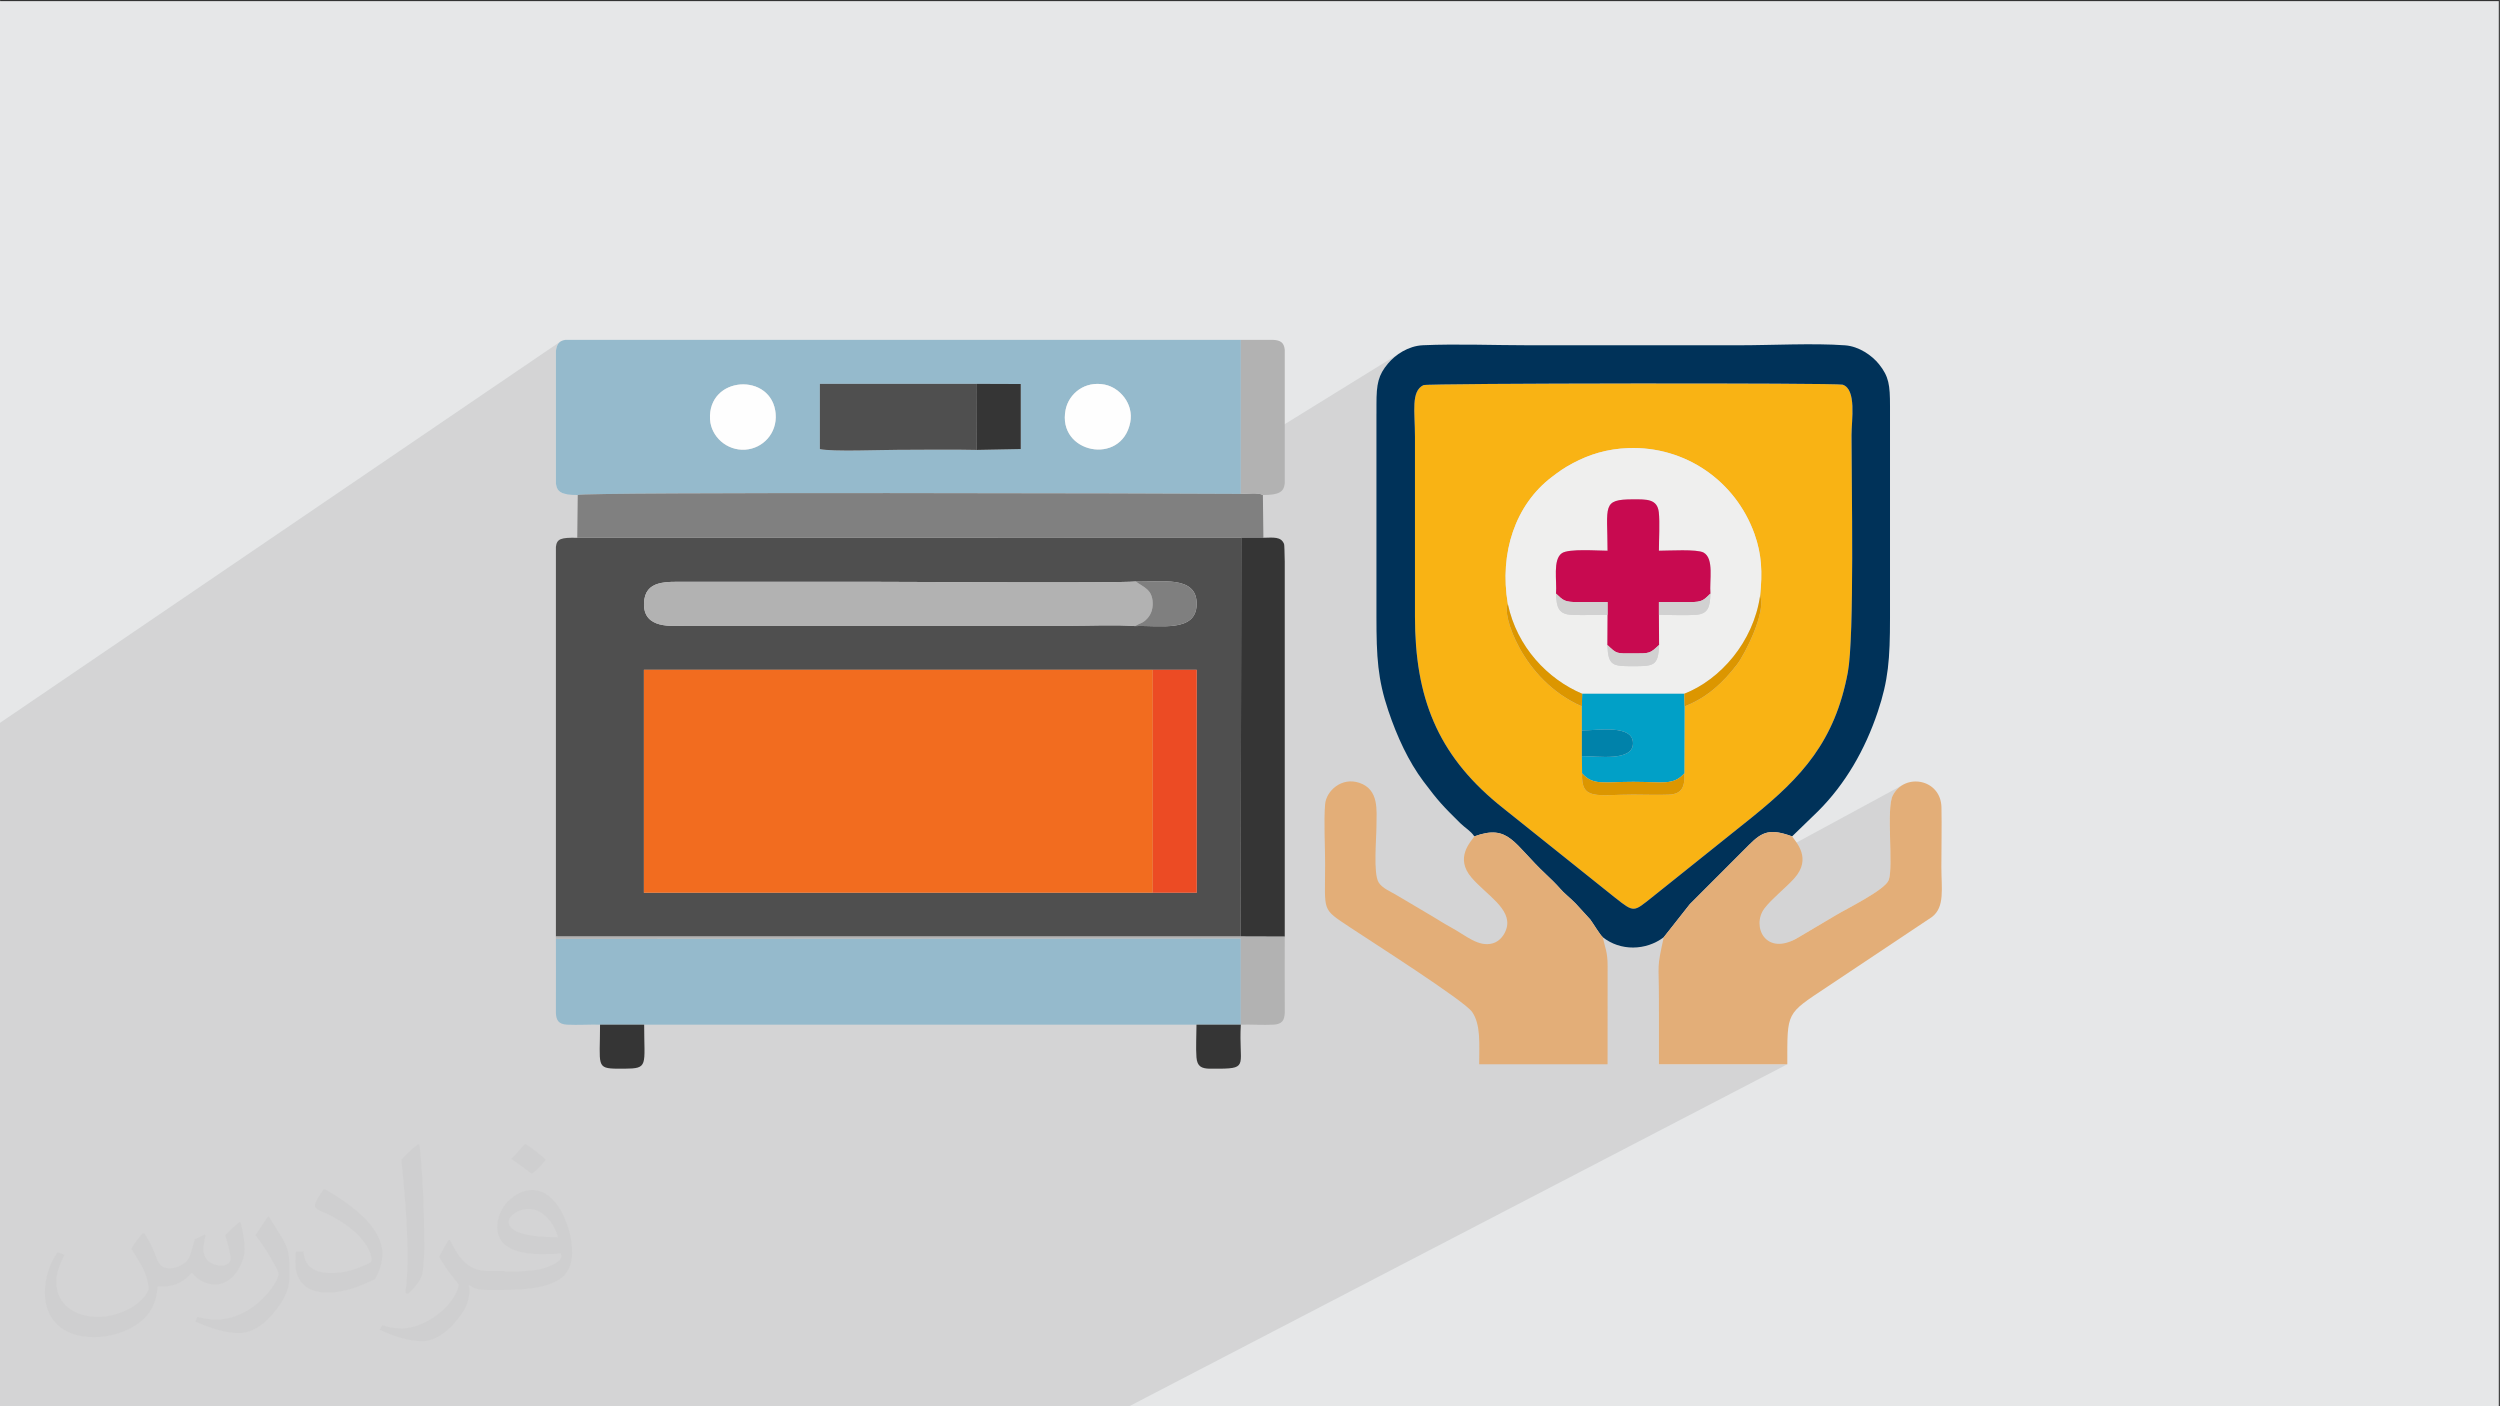 <?xml version="1.0" encoding="UTF-8"?>
<!DOCTYPE svg PUBLIC "-//W3C//DTD SVG 1.1//EN" "http://www.w3.org/Graphics/SVG/1.1/DTD/svg11.dtd">
<!-- Creator: CorelDRAW 2020 (64-Bit) -->
<svg xmlns="http://www.w3.org/2000/svg" xml:space="preserve" width="3.703in" height="2.083in" version="1.1" style="shape-rendering:geometricPrecision; text-rendering:geometricPrecision; image-rendering:optimizeQuality; fill-rule:evenodd; clip-rule:evenodd"
viewBox="0 0 3703.33 2083.33"
 xmlns:xlink="http://www.w3.org/1999/xlink"
 xmlns:xodm="http://www.corel.com/coreldraw/odm/2003">
 <rect x="0" y="0" width="3703.33" height="2083.33" fill="#333333" stroke="none"/>
 <defs>
  <style type="text/css">
   <![CDATA[
    .fil10 {fill:#FEFEFE}
    .fil5 {fill:#95BACC}
    .fil13 {fill:#003259}
    .fil19 {fill:#0082AA}
    .fil17 {fill:#01A0C7}
    .fil8 {fill:#353535}
    .fil3 {fill:#4F4F4F}
    .fil11 {fill:#7F7F7F}
    .fil6 {fill:gray}
    .fil7 {fill:#B2B2B2}
    .fil16 {fill:#C80A50}
    .fil20 {fill:#D1D1D1}
    .fil18 {fill:#DC9600}
    .fil14 {fill:#E3AE78}
    .fil0 {fill:#E6E7E8}
    .fil9 {fill:#EC4B24}
    .fil15 {fill:#EFEFEE}
    .fil4 {fill:#F26C1F}
    .fil12 {fill:#F9B314}
    .fil2 {fill:#373435;fill-opacity:0.031}
    .fil1 {fill:#373435;fill-opacity:0.102}
   ]]>
  </style>
 </defs>
 <g id="Layer_x0020_1">
  <polygon class="fil0" points="-1.67,1.67 3701.66,1.67 3701.66,2084.86 -1.67,2084.86 "/>
  <polygon class="fil1" points="781.09,2084.86 771.39,2084.86 757.8,2084.86 756.06,2084.86 727.27,2084.86 684.86,2084.86 683.04,2084.86 677.16,2084.86 671.24,2084.86 667.81,2084.86 662.52,2084.86 652.38,2084.86 649.69,2084.86 631.01,2084.86 630.91,2084.86 627.62,2084.86 623.02,2084.86 621.21,2084.86 620.36,2084.86 607.62,2084.86 602.91,2084.86 572.12,2084.86 543.54,2084.86 517.28,2084.86 512.4,2084.86 496.5,2084.86 489.03,2084.86 482.52,2084.86 482.47,2084.86 477.93,2084.86 463.97,2084.86 463.09,2084.86 457.72,2084.86 440.63,2084.86 433.7,2084.86 429.11,2084.86 412.11,2084.86 410.83,2084.86 406.14,2084.86 382.67,2084.86 381.98,2084.86 379,2084.86 353.79,2084.86 345.76,2084.86 330.85,2084.86 301,2084.86 277.09,2084.86 270.82,2084.86 262.83,2084.86 234.22,2084.86 206.49,2084.86 196.02,2084.86 188.15,2084.86 154.6,2084.86 146.33,2084.86 129.06,2084.86 110.22,2084.86 105.28,2084.86 91.24,2084.86 74.46,2084.86 65.51,2084.86 56.45,2084.86 15.78,2084.86 -0.48,2084.86 -1.67,2084.86 -1.67,2074.86 -1.67,2073.21 -1.67,2072.95 -1.67,2051.2 -1.67,2049.47 -1.67,2022.4 -1.67,2017.29 -1.67,1996.81 -1.67,1982.01 -1.67,1981.96 -1.67,1967.21 -1.67,1947.95 -1.67,1947.02 -1.67,1947 -1.67,1946.48 -1.67,1933.36 -1.67,1931.09 -1.67,1921.99 -1.67,1916.26 -1.67,1904.61 -1.67,1895.61 -1.67,1894.94 -1.67,1894.22 -1.67,1891.07 -1.67,1889.7 -1.67,1888.03 -1.67,1878.35 -1.67,1863.66 -1.67,1863.63 -1.67,1859.7 -1.67,1851.96 -1.67,1808.98 -1.67,1805.11 -1.67,1696.3 -1.67,1681.19 -1.67,1679.15 -1.67,1662.44 -1.67,1623.82 -1.67,1609.64 -1.67,1609.28 -1.67,1599.31 -1.67,1594.39 -1.67,1588.29 -1.67,1575.32 -1.67,1538.5 -1.67,1521.07 -1.67,1516.63 -1.67,1508.22 -1.67,1501.28 -1.67,1492.35 -1.67,1453.11 -1.67,1395.23 -1.67,1388.46 -1.67,1380.52 -1.67,1366.95 -1.67,1365.66 -1.67,1358.65 -1.67,1351.78 -1.67,1345.37 -1.67,1316.33 -1.67,1300.03 -1.67,1288.54 -1.67,1264.16 -1.67,1234.74 -1.67,1233.57 -1.67,1232.4 -1.67,1231.23 -1.67,1230.06 -1.67,1228.89 -1.67,1227.72 -1.67,1226.56 -1.67,1225.39 -1.67,1224.21 -1.67,1223.04 -1.67,1221.87 -1.67,1220.7 -1.67,1219.54 -1.67,1218.37 -1.67,1217.19 -1.67,1216.02 -1.67,1214.85 -1.67,1213.69 -1.67,1212.52 -1.67,1211.35 -1.67,1210.18 -1.67,1209.01 -1.67,1207.84 -1.67,1206.67 -1.67,1205.5 -1.67,1204.33 -1.67,1203.16 -1.67,1201.99 -1.67,1200.82 -1.67,1199.65 -1.67,1198.48 -1.67,1197.31 -1.67,1196.14 -1.67,1194.97 -1.67,1193.8 -1.67,1192.63 -1.67,1191.46 -1.67,1190.29 -1.67,1189.12 -1.67,1187.95 -1.67,1186.78 -1.67,1185.61 -1.67,1184.44 -1.67,1183.28 -1.67,1182.11 -1.67,1180.94 -1.67,1179.77 -1.67,1178.59 -1.67,1177.43 -1.67,1176.26 -1.67,1175.09 -1.67,1173.92 -1.67,1172.75 -1.67,1171.58 -1.67,1170.41 -1.67,1169.24 -1.67,1168.07 -1.67,1166.9 -1.67,1165.73 -1.67,1164.56 -1.67,1163.39 -1.67,1162.22 -1.67,1161.05 -1.67,1159.88 -1.67,1080.57 -1.67,1071.89 829.42,506.42 827.62,508.13 826.15,510.27 824.97,512.9 824.07,516.06 823.41,519.8 823.41,604.69 823.41,605.94 823.41,607.2 823.41,608.45 823.41,609.7 823.41,610.95 823.41,612.21 823.41,613.46 823.41,614.71 823.41,615.96 823.41,617.22 823.41,618.47 823.41,619.72 823.41,620.97 823.41,622.22 823.41,623.48 823.41,624.73 823.41,625.98 823.41,627.23 823.41,628.48 823.41,629.74 823.41,630.99 823.41,632.24 823.41,633.49 823.41,634.74 823.41,636 823.41,637.25 823.41,638.5 823.41,639.75 823.41,641 823.41,642.26 823.41,643.51 823.41,644.76 823.41,646.02 823.41,647.27 823.41,648.52 823.41,649.77 823.41,651.02 823.41,652.28 823.41,653.53 823.41,654.78 823.41,656.03 823.41,657.28 823.41,658.54 823.41,659.79 823.41,661.04 823.41,662.29 823.41,663.54 823.41,664.8 823.41,666.05 823.41,667.3 823.41,668.56 823.41,669.8 823.41,671.06 823.41,672.31 823.41,673.56 823.41,674.81 823.41,676.07 823.41,677.32 823.41,678.57 823.41,679.82 823.41,681.07 823.41,682.33 823.41,683.58 823.41,684.83 823.41,716.32 824.24,720.6 825.7,724.19 827.93,727.14 831.07,729.46 835.28,731.21 839.07,732.05 1071.48,578.22 1079.37,573.87 1087.94,571 1096.89,569.61 1105.95,569.7 1114.84,571.3 1123.28,574.41 1130.99,579.05 1137.69,585.22 1143.1,592.94 1146.94,602.22 1148.7,611.81 1214.48,568.71 1447.15,568.65 1512.07,568.89 1512.07,632 1598.23,577.22 1602.2,574.75 1606.45,572.66 1610.95,570.98 1615.68,569.75 1620.63,568.98 1625.77,568.72 1631.08,568.99 1636.56,569.83 1640.72,570.9 1644.8,572.41 1648.78,574.33 1652.62,576.64 1656.28,579.31 1659.71,582.32 1662.9,585.65 1665.8,589.27 1668.37,593.15 1670.58,597.28 1672.39,601.62 1673.78,606.16 1673.92,606.9 1838.11,503.47 1838.11,668.55 2074.72,522.38 2071.61,524.44 2068.65,526.6 2065.84,528.85 2063.19,531.16 2060.72,533.52 2058.41,535.91 2056.3,538.31 2053.69,541.53 2051.35,544.66 2049.26,547.75 2047.41,550.83 2045.78,553.94 2044.37,557.11 2043.16,560.37 2042.13,563.76 2041.28,567.3 2040.58,571.04 2040.03,575.02 2039.61,579.24 2039.31,583.77 2039.12,588.63 2039.02,593.85 2039,599.47 2039,613.17 2105.34,572.52 2108.58,570.56 2110.88,570.29 2116.48,570.03 2125.15,569.79 2136.69,569.56 2150.86,569.35 2167.46,569.15 2186.26,568.96 2207.03,568.8 2229.57,568.65 2253.65,568.51 2279.06,568.39 2305.57,568.29 2332.96,568.2 2361.02,568.13 2389.52,568.07 2418.26,568.04 2446.99,568.02 2475.52,568.02 2503.61,568.03 2531.05,568.06 2557.62,568.11 2583.09,568.18 2607.26,568.26 2629.9,568.37 2650.8,568.49 2669.72,568.63 2686.45,568.79 2700.78,568.97 2712.48,569.17 2721.33,569.38 2727.13,569.62 2729.63,569.87 2733.24,571.63 2736.22,574.2 2738.64,577.48 2740.54,581.4 2741.98,585.85 2743.01,590.75 2743.69,596.02 2744.07,601.55 2744.2,607.26 2744.14,613.06 2743.94,618.85 2743.66,624.56 2743.34,630.07 2743.05,635.33 2742.84,640.21 2742.76,644.65 2742.77,651.68 2742.8,659.58 2742.86,668.28 2742.93,677.72 2743.02,687.84 2743.11,698.58 2743.2,709.88 2743.31,721.67 2743.41,733.91 2743.5,746.52 2743.58,759.45 2743.66,772.63 2743.72,786 2743.76,799.51 2743.78,813.09 2743.77,826.68 2743.73,840.22 2743.66,853.65 2743.56,866.91 2743.41,879.94 2743.22,892.67 2742.98,905.05 2742.7,917.01 2742.36,928.5 2741.97,939.44 2741.51,949.8 2740.99,959.49 2740.41,968.46 2739.74,976.65 2739.01,984 2738.2,990.45 2737.31,995.93 2735.43,1005.39 2733.37,1014.56 2731.13,1023.47 2728.73,1032.11 2726.15,1040.51 2723.41,1048.66 2720.5,1056.58 2717.42,1064.28 2714.17,1071.78 2710.76,1079.07 2707.19,1086.17 2703.46,1093.1 2699.57,1099.85 2695.52,1106.45 2691.3,1112.9 2686.94,1119.21 2682.42,1125.39 2677.74,1131.45 2672.91,1137.41 2667.93,1143.26 2662.8,1149.03 2657.52,1154.72 2652.09,1160.34 2646.52,1165.91 2640.8,1171.43 2634.94,1176.91 2628.93,1182.36 2622.78,1187.8 2616.5,1193.23 2610.07,1198.67 2603.5,1204.12 2596.8,1209.59 2463.7,1316.13 2608.12,1237.45 2611.41,1235.74 2614.76,1234.4 2618.22,1233.43 2621.82,1232.82 2625.61,1232.59 2629.64,1232.73 2633.94,1233.24 2638.57,1234.12 2643.55,1235.38 2648.94,1237.02 2654.78,1239.03 2542.88,1299.78 2515.43,1327.26 2822.19,1160.98 2816.74,1163.95 2811.76,1167.89 2807.38,1172.82 2803.74,1178.76 2802.15,1183.15 2800.99,1188.91 2800.2,1195.83 2799.73,1203.74 2799.52,1212.43 2799.51,1221.71 2799.65,1231.38 2799.87,1241.25 2800.12,1251.11 2800.34,1260.78 2800.48,1270.06 2800.48,1278.75 2800.28,1286.65 2799.82,1293.58 2799.06,1299.33 2797.92,1303.71 2796.31,1306.63 2793.63,1309.8 2790.02,1313.19 2785.6,1316.75 2780.52,1320.43 2774.9,1324.18 2768.89,1327.96 2762.63,1331.74 2756.24,1335.45 2749.86,1339.06 2743.63,1342.52 2737.67,1345.78 2732.14,1348.8 2727.16,1351.53 2722.87,1353.94 2719.4,1355.96 2664.17,1388.7 2457.44,1498.71 2457.44,1503.53 2457.44,1509.62 2457.44,1515.71 2457.44,1521.81 2457.44,1527.9 2457.44,1533.99 2457.44,1540.08 2457.44,1546.18 2457.44,1552.27 2457.44,1558.36 2457.44,1564.45 2457.44,1570.55 2457.44,1576.64 2647.64,1576.64 1669.67,2084.86 1492.43,2084.86 1421.53,2084.86 1355.97,2084.86 1350.28,2084.86 1332.63,2084.86 1322.17,2084.86 1244.29,2084.86 1175.85,2084.86 1174.17,2084.86 1130.43,2084.86 1127.07,2084.86 1117.73,2084.86 1101.44,2084.86 1096.84,2084.86 1091.8,2084.86 1066.11,2084.86 1060.48,2084.86 1059.49,2084.86 1052.67,2084.86 1031.38,2084.86 1011.5,2084.86 997.2,2084.86 972.83,2084.86 959.96,2084.86 939.75,2084.86 915.74,2084.86 915.48,2084.86 897.17,2084.86 882.91,2084.86 866.56,2084.86 861.57,2084.86 861.51,2084.86 841.22,2084.86 836.76,2084.86 834.37,2084.86 816.74,2084.86 809.11,2084.86 804.63,2084.86 787.83,2084.86 "/>
  <path class="fil2" d="M214.35 1827.91c7,11 12,21 16,32 3,7 5,19 21,19 5,0 11,-1 17,-5 7,-3 12,-9 14,-17l6 -21 15 -7 1 1c-2,8 -3,16 -3,21 0,18 15,24 27,24 7,0 13,-4 13,-10 0,-8 -4,-23 -8,-35 7,-7 14,-14 22,-20l1 1c4,15 6,30 6,40 0,10 -4,20 -8,27 -7,14 -20,25 -36,25 -12,0 -25,-6 -34,-17l-1 0c-9,11 -22,20 -43,20l-7 0c-1,14 -4,24 -9,33 -13,25 -50,42 -85.01,42 -49,0 -73.01,-28 -73.01,-66 0,-23 8,-45 19,-60l10 4c-7,14 -12,27 -12,40 0,35 29,52 62,52 31,0 68.01,-19 75.01,-42 -3,-25 -12,-36 -26,-59 4,-7 10,-15 17,-23l1 0 0 0 0 0 0 0 2 1 0 0 0.02 -0.01 -0.01 0.01 0 0 0 0 0 0 0 0 0 0 0 0 0 0 0 0zm564.05 -133.01c10,6 20,14 30,23 -6,8 -12,15 -21,21 -10,-8 -20,-15 -30,-22 7,-8 14,-15 20,-22l0 0 0 0 0 0 1 0 0 0 0 0zm5 96.01c-17,0 -30,11 -30,19 0,17 33,23 73.01,23 -5,-20 -22,-42 -43,-42l-0.01 0zm-37 93.01c22,0 41,-1 55,-4 16,-4 30,-12 30,-18 0,-2 0,-3 -1,-5 -9,1 -19,1 -29,1 -29,0 -52,-7 -61,-23 -2,-5 -4,-10 -4,-16 0,-16 7,-32 19,-42 10,-9 21,-14 33,-14 20,0 37,16 48,42 6,14 11,30 11,51 0,14 -4,25 -12,34 -16,15 -45,21 -90.01,21l-20 0 0 0 -5 0c-11,0 -19,-2 -25,-7l-1 0c0,3 1,5 1,7 0,10 -3,23 -10,33 -20,30 -42,43 -60,43 -19,0 -42,-7 -63,-17l4 -7c7,3 16,5 29,5 34,0 78.01,-33 84.01,-64 -1,-3 -4,-6 -7,-10 -10,-12 -16,-22 -22,-32 5,-10 10,-18 14,-25l2 0c14,29 28,46 57,46l5 0 0 0 21 0 0 0 0 0 0 0 -3 1 0 0 0 0zm-146.01 31c2,-14 3,-29 3,-43l0 -21c0,-39 -5,-96.01 -9,-133.01 7,-8 17,-17 25,-23l2 1c5,47 7,101.01 7,151.01 0,13 -1,26 -2,35 -1,12 -8,21 -22,35l-3 -1 0 0 0 0 0 0 -1 -1 0 0 0 0zm-151.02 -62.01c1,18 10,33 41,33 20,0 36,-5 55,-14 3,-1 5,-3 5,-5 0,-12 -9,-27 -24,-41 -14,-13 -34,-25 -52,-32 -6,-3 -8,-5 -8,-8 0,-5 7,-16 13,-24l2 0c20,11 43,27 60,44 15,16 25,33 25,51 0,13 -4,26 -11,38 -22,11 -46,20 -70.01,20 -29,0 -48,-14 -48,-45 0,-3 0,-9 1,-16l10 0 0 0 0 0 0 0 1 -1 0 0 0 0 0.01 0zm-52 -52l18 29c7,11 13,22 13,41l0 24c0,19 -12,39 -32,60 -15,14 -29,20 -42,20 -19,0 -40,-6 -65,-17l3 -7c8,2 17,4 28,4 36,0 72.01,-26 89.01,-58 2,-4 3,-7 3,-9 0,-4 -2,-8 -4,-11 -9,-17 -19,-33 -30,-47 6,-9 12,-18 18,-27l1 0 0 -2 0 0 0 0 -0.01 0z"/>
  <g id="_2226371468032">
   <path class="fil3" d="M1707.68 992.29l65.1 0.02 0 330.23 -65.08 0 -753.95 -0.04 0 -330.22 753.93 0.01zm-884.27 -151.41l0 -30.77c1.35,-12 7.55,-13.95 31.63,-13.39l983.69 0.06 -0.8 590.65 -1014.52 -0.02 0 -546.54zm859.09 20.56c35.52,1.54 91.26,-10.43 90.15,34.22 -1.05,41.89 -54.87,30.37 -91.01,31.86 -29.59,-2.28 -66.48,-0.44 -96.92,-0.44l-569.39 0c-19.39,0 -62.74,5.38 -61.41,-33.44 1.19,-34.73 33.18,-31.7 63.52,-31.7l284.69 0c38.27,0 351.35,2.08 380.38,-0.5z"/>
   <polygon class="fil4" points="1707.7,1322.54 1707.68,992.29 953.76,992.28 953.76,1322.5 "/>
   <path class="fil5" d="M1447.15 568.65l64.93 0.24 -0 96.35 -65.09 1.3c-38.8,-0.93 -78.55,-0.14 -117.45,-0.14 -23.47,0 -97.39,3 -115.06,-1.15l0 -96.53 232.67 -0.06zm-610.02 -65.18l45.33 0 955.65 0 0 228.25c-91.17,-0.77 -974.29,-3.06 -982.34,1.61 -24.24,0 -30.83,-4.65 -32.36,-17.01l0 -31.49 0 -1.25 0 -1.25 0 -1.25 0 -1.25 0 -1.25 0 -1.25 0 -1.25 0 -1.25 0 -1.26 0 -1.25 0 -1.25 0 -1.25 0 -1.25 0 -1.26 0 -1.25 0 -1.25 0 -1.25 0 -1.25 0 -1.25 0 -1.25 0 -1.25 0 -1.25 0 -1.25 0 -1.25 0 -1.25 0 -1.25 0 -1.25 0 -1.25 0 -1.25 0 -1.25 0 -1.25 0 -1.25 0 -1.25 0 -1.25 0 -1.26 0 -1.25 0 -1.25 0 -1.25 0 -1.25 0 -1.25 0 -1.25 0 -1.25 0 -1.25 0 -1.25 0 -1.25 0 -1.25 0 -1.25 0 -1.25 0 -1.25 0 -1.25 0 -1.25 0 -1.25 0 -1.25 0 -1.25 0 -1.26 0 -1.25 0 -1.26 0 -1.25 0 -1.26 0 -1.25 0 -1.26 0 -1.25 0 -1.26 0 -1.25 0 -84.89c1.47,-10.78 5.18,-14.91 13.72,-16.33zm837.12 122.31c-12.87,64.97 -108.61,45.61 -95.76,-18.7 4.79,-23.95 28.5,-43.25 58.07,-37.25 22.31,4.53 43.1,28.66 37.69,55.96zm-622.48 -4.22c-4,-65.17 91.94,-70.57 97.17,-8.5 2.4,28.55 -18.69,51.27 -45.04,53.06 -27.33,1.85 -50.59,-19.43 -52.13,-44.56z"/>
   <path class="fil5" d="M888.78 1517.96l65.37 0.03 818.24 0 65.68 -0.03 0 -127.67 -1014.66 0.5 0 1.49c0,30.8 0.15,61.64 0,92.43l0 15.91c0.52,10.38 3.39,16.68 16.71,17.37 15.35,0.8 32.88,-0.41 48.67,-0.03z"/>
   <path class="fil6" d="M855.04 796.73l983.69 0.06 32.78 -0.1 -0.76 -63.35c-6.79,-3.94 -23.2,-1.67 -32.65,-1.61 -91.17,-0.77 -974.29,-3.06 -982.34,1.61l-0.72 63.39z"/>
   <path class="fil7" d="M1681.63 927.53c7.28,-4.89 11.06,-3.64 18.15,-11.61 4.69,-5.27 7.97,-12.52 7.75,-22.33 -0.46,-20.86 -13.79,-23.54 -25.03,-32.15 -29.03,2.59 -342.11,0.5 -380.38,0.5l-284.69 0c-30.35,0 -62.33,-3.03 -63.52,31.7 -1.32,38.81 42.03,33.44 61.41,33.44l569.39 0c30.44,0 67.33,-1.84 96.92,0.44z"/>
   <path class="fil8" d="M1837.93 1387.44l65.21 0.21 0 -555.47c-0.26,-15.62 -0.59,-25.03 -1,-26.14 -4.31,-11.52 -16,-9.58 -30.63,-9.35l-32.78 0.1 -0.8 590.65z"/>
   <path class="fil3" d="M1446.98 666.53l0.16 -97.88 -232.67 0.06 0 96.53c17.66,4.15 91.59,1.15 115.06,1.15 38.9,0 78.65,-0.79 117.45,0.14z"/>
   <polygon class="fil9" points="1707.7,1322.54 1772.78,1322.54 1772.78,992.31 1707.68,992.29 "/>
   <path class="fil7" d="M1838.11 731.72c9.45,-0.05 25.86,-2.32 32.65,1.61 24.27,0 30.86,-4.65 32.39,-17.01l0 -31.49 0 -166.72c-1.15,-10.95 -6.67,-14.05 -17.2,-14.64l-29.48 0 -0.66 0c-5.02,0 -10.05,0 -15.07,0l-0.65 0 -0.66 0 -0.65 0 -0.66 0 0 228.25z"/>
   <path class="fil7" d="M1838.07 1517.96c15.7,-0.4 33.09,0.83 48.36,0.03 13.32,-0.7 16.19,-6.99 16.71,-17.37l0 -15.8c-0.16,-31.86 -0,-63.76 0,-95.63l0 -1.54 -65.21 -0.21 -1014.52 -0.02 0 3.37 1014.66 -0.5 0 127.67z"/>
   <path class="fil10" d="M1674.24 625.78c5.41,-27.3 -15.37,-51.43 -37.69,-55.96 -29.57,-6 -53.28,13.3 -58.07,37.25 -12.85,64.32 82.89,83.67 95.76,18.7z"/>
   <path class="fil10" d="M1051.77 621.57c1.54,25.13 24.81,46.41 52.13,44.56 26.34,-1.79 47.43,-24.51 45.04,-53.06 -5.22,-62.07 -101.17,-56.67 -97.17,8.5z"/>
   <polygon class="fil8" points="1446.98,666.53 1512.07,665.23 1512.07,568.89 1447.15,568.65 "/>
   <path class="fil11" d="M1681.63 927.53c36.14,-1.49 89.96,10.03 91.01,-31.86 1.11,-44.65 -54.62,-32.69 -90.15,-34.22 11.24,8.61 24.57,11.28 25.03,32.15 0.22,9.81 -3.06,17.06 -7.75,22.33 -7.09,7.97 -10.87,6.72 -18.15,11.61z"/>
   <path class="fil8" d="M954.16 1517.99l-65.37 -0.03c0,60.64 -6.5,64.99 26.3,65.24l9.59 0c36.31,-0.22 29.48,-4.05 29.48,-65.22z"/>
   <path class="fil8" d="M1838.07 1517.96l-65.68 0.03c0,14.64 -1.15,34.39 -0.04,48.39 1.09,13.82 7.82,16.42 19.12,16.83l15.28 0c43.65,-0.38 28,-6.49 31.32,-65.24z"/>
   <path class="fil12" d="M2607.36 882.46c9.52,24.07 -22.94,87.3 -33.97,101.64 -19.67,25.58 -42.81,48.59 -77.89,62.38l-0.35 99.14c0.88,19.79 -3.19,30.83 -23.28,31.62 -16.81,0.66 -35.44,-0.08 -52.46,-0.08 -54.09,0 -77.53,9.23 -75.75,-31.49l-0.33 -25.54 0 -37.96 -0.01 -35.68c-89.17,-39.09 -119.28,-138.66 -109.65,-151.6 -12.92,-76.26 11.4,-147.15 64.88,-188 10.74,-8.2 18.3,-13.73 31.6,-20.78 24.39,-12.93 50.53,-21.12 82.04,-22.26 84.32,-3.06 158.71,48.61 186.78,126.99 11.04,30.83 11.89,57.68 8.4,91.64zm-498.78 -311.89c-18.8,9.13 -12.54,39.01 -12.54,76.46l0 266.28c-0.04,120.11 33.52,203.54 122.29,277.16 9,7.46 16.51,13.15 25.06,20.1l149.26 119.4c28.64,22.59 27.04,21.05 54.95,-0.95l149.2 -119.43c72.2,-58.55 121.33,-111.26 140.51,-213.66 9.96,-53.15 5.44,-281.09 5.44,-351.28 0,-22.29 7.87,-67.73 -13.13,-74.78 -8.42,-2.83 -614.9,-2.3 -621.05,0.69z"/>
   <path class="fil13" d="M2108.58 570.56c6.15,-2.99 612.63,-3.52 621.05,-0.69 20.99,7.05 13.13,52.49 13.13,74.78 0,70.19 4.51,298.14 -5.44,351.28 -19.18,102.4 -68.31,155.11 -140.51,213.66l-149.2 119.43c-27.91,22 -26.31,23.54 -54.95,0.95l-149.26 -119.4c-8.55,-6.96 -16.06,-12.64 -25.06,-20.1 -88.77,-73.62 -122.33,-157.06 -122.29,-277.16l0 -266.28c0,-37.45 -6.27,-67.34 12.54,-76.46zm75.44 668.46c51.48,-18.86 57.97,11.11 105.78,55.9 6.81,6.37 15.72,15.04 21.28,21.5 6.17,7.17 13.07,12.08 23.07,22.11l21.58 23.6c4.65,6.25 14.18,22.43 18.48,26.19 26.09,20.94 64.14,20.07 90.35,0.15l38.64 -48.99 87.93 -88.02c19.75,-19.78 31.24,-24.18 63.64,-12.44l38.64 -37.44c40.15,-40.08 69.43,-90.83 88.27,-147.1 15.59,-46.57 18.12,-77.77 18.12,-138.8l0 -313.83c0.04,-31.52 -1.65,-43.95 -16.23,-62.23 -10.26,-12.87 -29.57,-26.54 -50.4,-28.06 -46.9,-3.42 -108.35,-0.06 -156.85,-0.06l-311.46 0c-50.76,0 -106.89,-2.3 -156.96,-0.05 -21.83,0.98 -40.81,14.03 -51.6,26.85 -14.63,17.39 -17.37,30.07 -17.3,61.16l0 313.83c0,60.59 1.98,93.1 17.54,139.38 13.06,38.84 30,75.37 52.07,104.85 22.31,29.83 29.41,37.02 54.58,61.92 7.37,7.3 15.24,11.19 20.85,19.57z"/>
   <path class="fil14" d="M2654.78 1239.03c-32.39,-11.74 -43.89,-7.34 -63.64,12.44l-87.93 88.02 -38.64 48.99c-10.61,48.6 -7.13,36.27 -7.13,90.68 0,32.5 0,64.99 0,97.48l190.2 0c0,-78.59 -2.14,-73.86 58.96,-114.59 35.35,-23.56 68.54,-45.7 104.13,-69.43l51.33 -34.27c19.21,-14.93 13.82,-41.62 13.82,-74.15 0,-29.12 0.72,-59.11 0.14,-88.11 -0.85,-42.51 -55.05,-51.72 -72.29,-17.33 -9.72,19.39 1.34,105.59 -5.82,124.95 -5.47,14.79 -62.46,42.53 -78.52,52.25l-55.23 32.74c-48.96,29.74 -70.17,-17.06 -50.27,-43.13 10.83,-14.2 30.91,-29.83 43.86,-44.11 26.88,-29.65 2.76,-53.84 -2.99,-62.43z"/>
   <path class="fil14" d="M2374.23 1388.33c-4.3,-3.76 -13.83,-19.93 -18.48,-26.19l-21.58 -23.6c-10,-10.03 -16.91,-14.94 -23.07,-22.11 -5.56,-6.47 -14.47,-15.13 -21.28,-21.5 -47.81,-44.79 -54.3,-74.76 -105.78,-55.9 -5.65,8.45 -29.25,31.96 -4.11,61.18 21.81,25.35 59.42,46.07 51.94,74.43 -2.63,9.96 -10.2,19.83 -20.29,22.76 -21.33,6.21 -39.5,-11.2 -62.39,-23.67 -9.79,-5.33 -17.74,-10.49 -26.83,-15.96l-53.78 -31.81c-9.34,-5.65 -21.03,-10.03 -26.39,-18.78 -8.16,-13.31 -3.18,-64.65 -3.18,-84.79 0,-21.25 4.31,-52.6 -25.3,-62.68 -26.28,-8.94 -49.11,11.86 -50.79,31.76 -2.12,25.22 0.01,61.54 0.01,87.98 0,72.51 -5.98,65.75 36.61,94.15 30.19,20.13 169.89,109.02 181.19,125.52 13.04,19.04 10.44,46.85 10.44,77.53l190.2 0 0.06 -145.09c0.1,-21.56 -3.75,-27.02 -7.19,-43.22z"/>
   <path class="fil15" d="M2305.01 879.38c1.6,-18.98 -5.11,-50.32 8.71,-59.86 10.2,-7.04 52.52,-3.68 67.64,-3.68 0,-66.53 -9.09,-76.12 38.04,-76.12 19.46,0 35.63,-0.84 37.88,19.08 1.7,15.12 0.16,40.79 0.16,57.04 14.21,0 56.55,-2.65 66.2,2.77 15.82,8.88 8.48,40.94 10.13,60.73 -0.64,18.52 -2.5,30.16 -21.55,31.49 -16.47,1.15 -37.79,-0 -54.8,-0l0.26 44.59c-1.07,31.13 -7.94,31.53 -38.29,31.53 -30.41,-0 -37.15,-0.32 -38.31,-31.48l0.28 -44.64c-17.06,0 -35.61,0.72 -52.47,0.09 -20.77,-0.78 -23.15,-11.75 -23.89,-31.53zm-71.35 15.49c13.47,63.61 59.03,111.27 110.1,132.84l151.28 0.01c53.07,-20.71 102.49,-76.4 112.31,-145.26 3.48,-33.96 2.64,-60.8 -8.4,-91.64 -28.07,-78.38 -102.46,-130.05 -186.78,-126.99 -31.5,1.14 -57.64,9.34 -82.04,22.26 -13.3,7.05 -20.86,12.57 -31.6,20.78 -53.48,40.85 -77.8,111.74 -64.88,188z"/>
   <path class="fil16" d="M2305.01 879.38c11.13,10.46 12.7,12.7 33.5,12.57 14.29,-0.09 28.57,-0.06 42.86,-0.06l-0 18.93 -0.28 44.64c14.39,13.53 12.93,12.56 38.31,12.56 24.43,0 24.59,0.34 38.29,-12.6l-0.26 -44.59 -0 -18.93c15.09,0 30.18,0.03 45.27,0.08 19.52,0.06 20.79,-2.92 31.07,-12.64 -1.65,-19.8 5.69,-51.85 -10.13,-60.73 -9.65,-5.42 -51.99,-2.77 -66.2,-2.77 0,-16.25 1.54,-41.91 -0.16,-57.04 -2.24,-19.92 -18.42,-19.08 -37.88,-19.08 -47.13,0 -38.04,9.59 -38.04,76.12 -15.12,0 -57.44,-3.36 -67.64,3.68 -13.82,9.54 -7.11,40.88 -8.71,59.86z"/>
   <path class="fil17" d="M2343.31 1046.47l0.01 35.68c23.08,0 75.75,-9.43 75.7,18.98 -0.05,27.49 -52.5,18.98 -75.7,18.98l0.33 25.54c16.38,18.55 32.22,12.55 75.75,12.55 42.85,0 59.45,5.91 75.74,-12.59l0.35 -99.14 -0.45 -18.75 -151.28 -0.01 -0.45 18.76z"/>
   <path class="fil18" d="M2495.14 1145.61c-16.29,18.5 -32.89,12.59 -75.74,12.59 -43.53,0 -59.37,6 -75.75,-12.55 -1.78,40.72 21.66,31.49 75.75,31.49 17.02,0 35.66,0.74 52.46,0.08 20.08,-0.78 24.16,-11.83 23.28,-31.62z"/>
   <path class="fil19" d="M2343.32 1120.11c23.2,0 75.65,8.51 75.7,-18.98 0.05,-28.41 -52.62,-18.98 -75.7,-18.98l0 37.96z"/>
   <path class="fil18" d="M2495.04 1027.72l0.45 18.75c35.08,-13.78 58.23,-36.8 77.89,-62.38 11.03,-14.34 43.49,-77.56 33.97,-101.64 -9.83,68.86 -59.24,124.56 -112.31,145.26z"/>
   <path class="fil18" d="M2343.31 1046.47l0.45 -18.76c-51.07,-21.57 -96.63,-69.23 -110.1,-132.84 -9.63,12.94 20.49,112.51 109.65,151.6z"/>
   <path class="fil20" d="M2457.43 910.82c17.01,0 38.33,1.16 54.8,0 19.05,-1.33 20.91,-12.97 21.55,-31.49 -10.29,9.72 -11.55,12.7 -31.07,12.64 -15.09,-0.05 -30.18,-0.08 -45.27,-0.08l0 18.93z"/>
   <path class="fil20" d="M2381.37 910.82l0 -18.93c-14.29,0 -28.57,-0.03 -42.86,0.06 -20.8,0.13 -22.37,-2.11 -33.5,-12.57 0.73,19.78 3.12,30.76 23.89,31.53 16.86,0.63 35.41,-0.09 52.47,-0.09z"/>
   <path class="fil20" d="M2457.69 955.42c-13.7,12.94 -13.87,12.6 -38.29,12.6 -25.38,0 -23.92,0.97 -38.31,-12.56 1.15,31.17 7.9,31.48 38.31,31.48 30.35,0 37.22,-0.4 38.29,-31.53z"/>
  </g>
 </g>
</svg>
